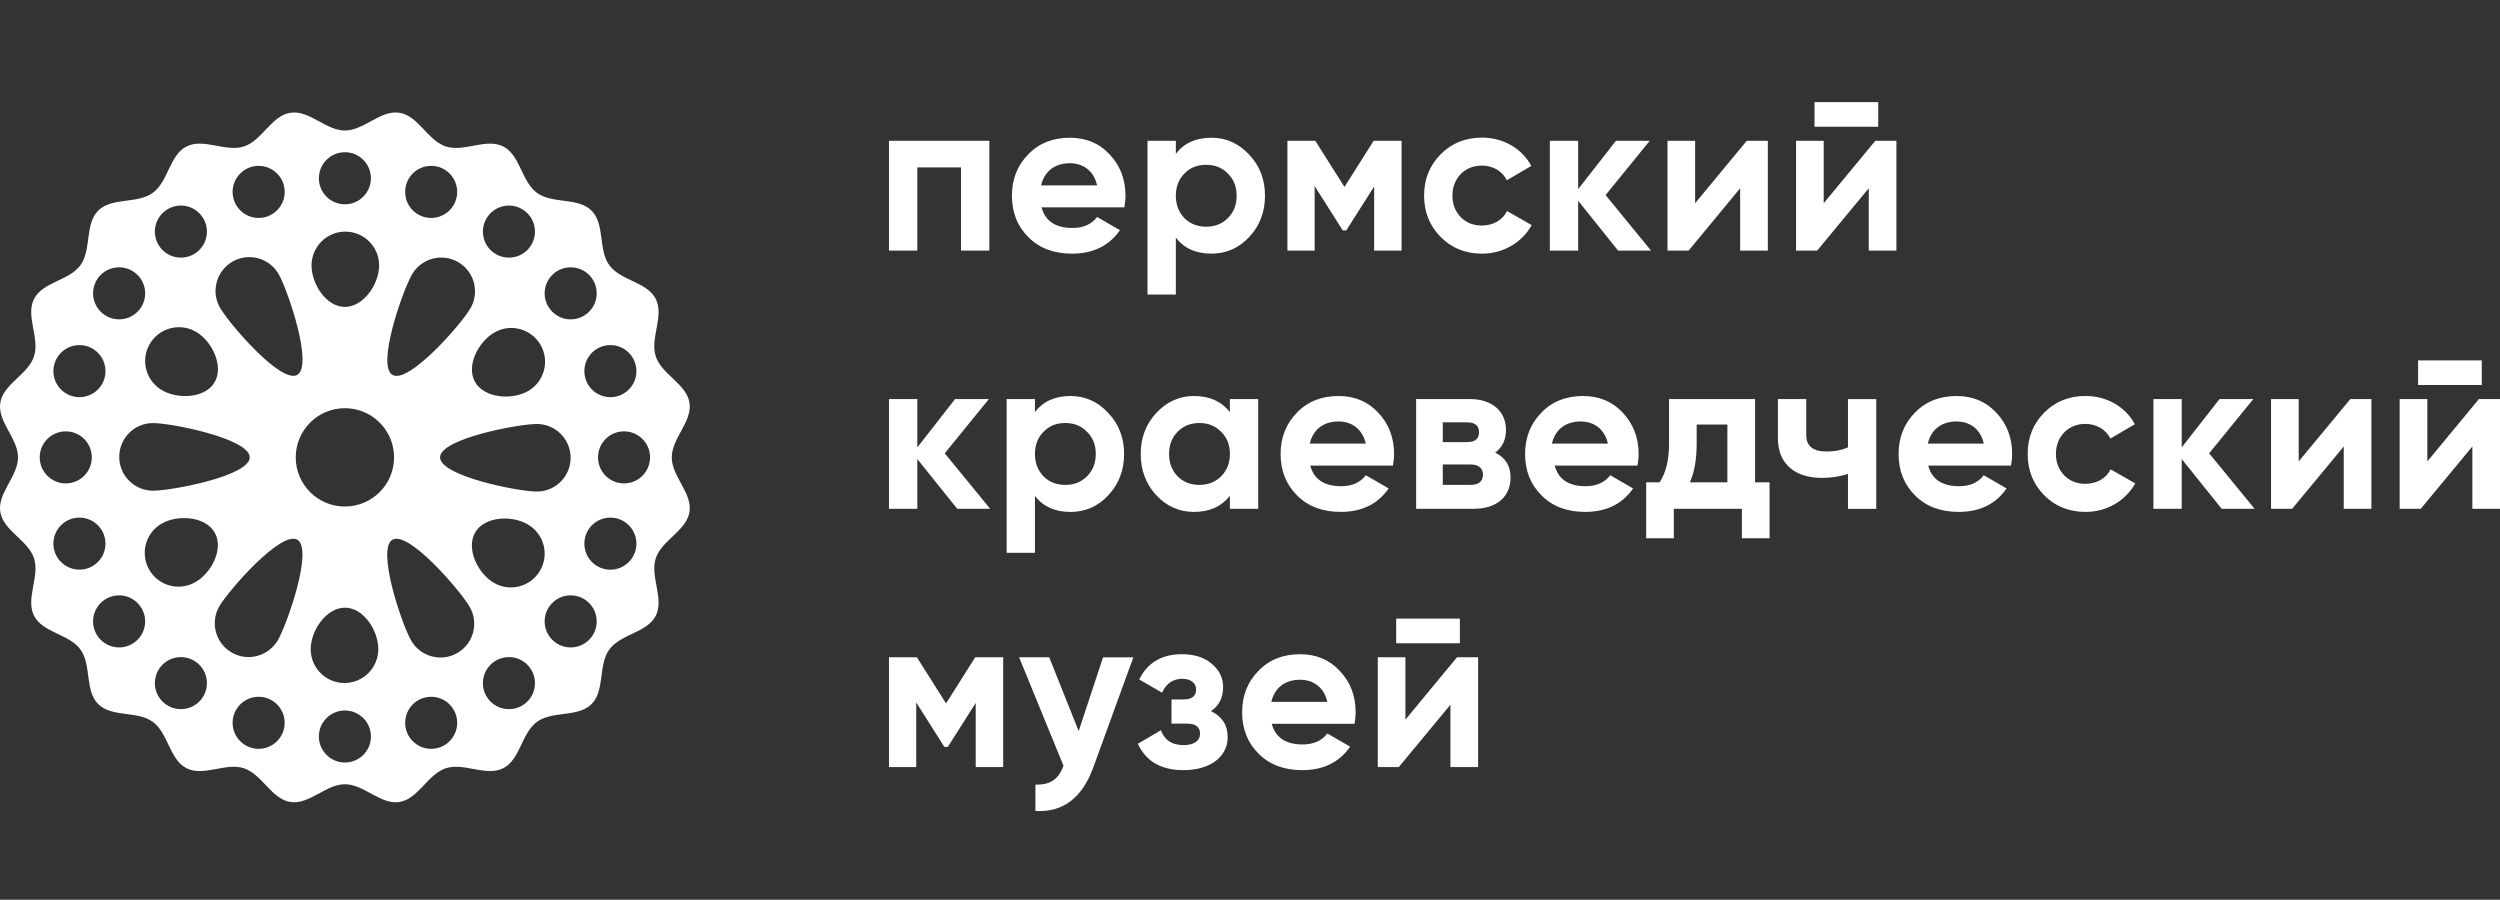<?xml version="1.0" encoding="UTF-8"?> <svg xmlns="http://www.w3.org/2000/svg" xmlns:xlink="http://www.w3.org/1999/xlink" version="1.1" id="Слой_1" x="0px" y="0px" viewBox="0 0 685.4 246.67" style="enable-background:new 0 0 685.4 246.67;" xml:space="preserve"><rect x="0" y="0" width="685.4" height="246.67" fill="#333333" stroke="none"/> <style type="text/css"> .st0{fill:#FFFFFF;} .st1{fill-rule:evenodd;clip-rule:evenodd;fill:#FFFFFF;} .st2{fill:#FFFFFF;stroke:#FFFFFF;stroke-width:0.113;stroke-linecap:round;stroke-linejoin:round;stroke-miterlimit:10;} </style> <path id="Пермский_Краеведческий_Музей_00000152947715056122440550000007420334648291208090_" class="st1" d=" M63.73,71.73c4.42-2.55,10.08-1.04,12.64,3.39c2.56,4.43,9.57,25.11,5.13,27.65c-4.42,2.56-18.62-13.96-21.18-18.4 C57.78,79.96,59.3,74.29,63.73,71.73 M32.69,125.26c0-5.12,4.14-9.27,9.26-9.27c5.12,0,26.52,4.28,26.52,9.39 c0,5.12-21.4,9.15-26.52,9.15C36.83,134.53,32.69,130.37,32.69,125.26z M63.52,178.9c-4.43-2.55-5.95-8.23-3.4-12.66 c2.57-4.43,16.97-20.84,21.39-18.28c4.44,2.56-2.78,23.11-5.32,27.54C73.61,179.93,67.95,181.46,63.52,178.9z M125.39,179.02 c-4.43,2.56-10.1,1.04-12.66-3.39c-2.56-4.44-9.56-25.1-5.14-27.66c4.44-2.56,18.62,13.97,21.18,18.4 C131.33,170.79,129.82,176.47,125.39,179.02z M156.44,125.51c0,5.11-4.16,9.26-9.26,9.26c-5.12,0-26.53-4.27-26.53-9.38 c0-5.11,21.4-9.15,26.53-9.15C152.28,116.23,156.44,120.38,156.44,125.51z M125.6,71.85c4.44,2.57,5.95,8.24,3.39,12.66 c-2.55,4.43-16.95,20.83-21.39,18.28c-4.43-2.56,2.79-23.1,5.35-27.54C115.5,70.82,121.17,69.29,125.6,71.85z M41.03,94.34 c2.56-4.43,8.23-5.95,12.67-3.4c4.43,2.57,7.72,9.4,5.16,13.82c-2.56,4.43-10,4.79-14.44,2.23C40,104.43,38.48,98.77,41.03,94.34z M40.92,156.21c-2.55-4.43-1.04-10.1,3.39-12.65c4.43-2.56,11.99-2,14.55,2.43c2.55,4.43-0.85,11.06-5.29,13.6 C49.14,162.16,43.46,160.64,40.92,156.21z M94.44,187.25c-5.12,0-9.26-4.14-9.26-9.27c0-5.11,4.27-11.38,9.39-11.38 c5.12,0,9.15,6.27,9.15,11.38C103.71,183.1,99.55,187.25,94.44,187.25z M148.08,156.41c-2.55,4.43-8.22,5.96-12.66,3.39 c-4.42-2.55-7.71-9.38-5.16-13.81c2.58-4.44,10.01-4.79,14.43-2.23C149.12,146.32,150.65,151.99,148.08,156.41z M148.2,94.55 c2.55,4.43,1.03,10.1-3.39,12.65c-4.44,2.55-11.99,1.99-14.55-2.44c-2.55-4.42,0.85-11.05,5.29-13.61 C139.97,88.59,145.64,90.12,148.2,94.55z M94.68,63.5c5.12,0,9.26,4.15,9.26,9.27c0,5.11-4.27,11.37-9.38,11.37 c-5.12,0-9.15-6.26-9.15-11.37C85.42,67.65,89.56,63.5,94.68,63.5z M70.91,45.47c3.93,0,7.14,3.2,7.14,7.14 c0,3.95-3.2,7.14-7.14,7.14c-3.94,0-7.14-3.19-7.14-7.14C63.78,48.67,66.97,45.47,70.91,45.47z M49.59,56.36 c3.95,0,7.14,3.2,7.14,7.13c0,3.95-3.19,7.14-7.14,7.14c-3.94,0-7.13-3.19-7.13-7.14C42.46,59.56,45.65,56.36,49.59,56.36z M32.66,73.29c3.93,0,7.14,3.18,7.14,7.13c0,3.94-3.2,7.13-7.14,7.13c-3.95,0-7.14-3.19-7.14-7.13 C25.52,76.47,28.71,73.29,32.66,73.29z M21.78,94.61c3.93,0,7.14,3.2,7.14,7.14c0,3.94-3.21,7.14-7.14,7.14 c-3.94,0-7.14-3.2-7.14-7.14C14.64,97.8,17.84,94.61,21.78,94.61z M18.03,118.26c3.95,0,7.14,3.18,7.14,7.13 c0,3.94-3.19,7.14-7.14,7.14c-3.93,0-7.14-3.2-7.14-7.14C10.89,121.45,14.1,118.26,18.03,118.26z M21.78,141.91 c3.93,0,7.14,3.19,7.14,7.14c0,3.93-3.21,7.12-7.14,7.12c-3.94,0-7.14-3.19-7.14-7.12C14.64,145.1,17.84,141.91,21.78,141.91z M32.65,163.22c3.94,0,7.14,3.2,7.14,7.14c0,3.94-3.2,7.14-7.14,7.14s-7.13-3.2-7.13-7.14C25.52,166.42,28.71,163.22,32.65,163.22z M49.59,180.15c3.94,0,7.14,3.2,7.14,7.14s-3.2,7.13-7.14,7.13c-3.94,0-7.13-3.19-7.13-7.13S45.65,180.15,49.59,180.15z M70.91,191.03c3.93,0,7.13,3.2,7.13,7.14c0,3.94-3.2,7.13-7.13,7.13c-3.94,0-7.14-3.19-7.14-7.13 C63.78,194.23,66.97,191.03,70.91,191.03z M94.56,194.79c3.93,0,7.14,3.19,7.14,7.13c0,3.94-3.2,7.13-7.14,7.13 c-3.93,0-7.14-3.19-7.14-7.13C87.42,197.98,90.62,194.79,94.56,194.79z M118.21,191.03c3.94,0,7.13,3.2,7.13,7.14 c0,3.94-3.19,7.13-7.13,7.13c-3.95,0-7.13-3.19-7.13-7.13C111.08,194.23,114.26,191.03,118.21,191.03z M139.53,180.15 c3.95,0,7.14,3.2,7.14,7.14c0,3.95-3.19,7.13-7.14,7.13c-3.94,0-7.14-3.18-7.14-7.13C132.39,183.35,135.59,180.15,139.53,180.15z M156.47,163.22c3.93,0,7.12,3.2,7.12,7.14c0,3.95-3.2,7.14-7.12,7.14c-3.95,0-7.15-3.19-7.15-7.14 C149.32,166.42,152.51,163.22,156.47,163.22z M167.35,141.91c3.93,0,7.13,3.19,7.13,7.14c0,3.93-3.2,7.14-7.13,7.14 c-3.95,0-7.14-3.2-7.14-7.14C160.2,145.1,163.39,141.91,167.35,141.91z M171.08,118.26c3.95,0,7.14,3.18,7.14,7.13 c0,3.94-3.19,7.14-7.14,7.14c-3.94,0-7.13-3.2-7.13-7.14C163.95,121.45,167.14,118.26,171.08,118.26z M167.35,94.61 c3.93,0,7.13,3.2,7.13,7.14c0,3.95-3.2,7.14-7.13,7.14c-3.95,0-7.14-3.19-7.14-7.14C160.2,97.8,163.39,94.61,167.35,94.61z M156.47,73.29c3.93,0,7.12,3.18,7.12,7.13c0,3.94-3.2,7.14-7.12,7.14c-3.95,0-7.15-3.2-7.15-7.14 C149.32,76.47,152.51,73.29,156.47,73.29z M139.53,56.36c3.95,0,7.14,3.2,7.14,7.13c0,3.95-3.19,7.14-7.14,7.14 c-3.94,0-7.14-3.19-7.14-7.14C132.39,59.56,135.59,56.36,139.53,56.36z M118.21,45.47c3.94,0,7.13,3.2,7.13,7.14 c0,3.95-3.19,7.14-7.13,7.14c-3.95,0-7.13-3.19-7.13-7.14C111.08,48.67,114.26,45.47,118.21,45.47z M94.56,41.73 c3.93,0,7.13,3.2,7.13,7.14c0,3.93-3.2,7.14-7.13,7.14c-3.94,0-7.14-3.2-7.14-7.14C87.43,44.93,90.62,41.73,94.56,41.73z M94.56,111.91c7.44,0,13.48,6.04,13.48,13.48c0,7.44-6.04,13.48-13.48,13.48c-7.45,0-13.48-6.05-13.48-13.48 C81.08,117.95,87.11,111.91,94.56,111.91z M385.31,197.3V180.2h-7.58v30.09h5.77l14.15-17.09v17.09h7.59V180.2h-5.79L385.31,197.3z M400.24,176.35v-6.75h-17.46v6.75H400.24z M348.54,192.43c0.9-3.85,3.73-6.07,7.89-6.07c3.55,0,6.56,1.99,7.47,6.07H348.54z M371.36,198.44c0.18-1.15,0.3-2.17,0.3-3.18c0-4.52-1.45-8.26-4.34-11.32c-2.83-3.07-6.5-4.58-10.89-4.58 c-4.63,0-8.49,1.5-11.43,4.58c-2.95,3-4.46,6.8-4.46,11.32c0,4.57,1.5,8.35,4.51,11.37c3.02,3.01,6.98,4.51,11.99,4.51 c5.77,0,10.17-2.17,13.12-6.44l-6.26-3.61c-1.5,1.99-3.79,3.01-6.75,3.01c-4.63,0-7.45-1.87-8.49-5.66H371.36z M332.01,194.95 c2.22-1.5,3.32-3.67,3.32-6.61c0-2.48-1.02-4.59-3.08-6.33c-1.99-1.75-4.75-2.65-8.19-2.65c-5.54,0-9.45,2.29-11.73,6.92l6.26,3.62 c1.14-2.53,3.02-3.8,5.6-3.8c2.23,0,3.74,1.15,3.74,2.9c0,1.87-1.15,2.76-3.5,2.76h-3.25v6.63h4.27c2.35,0,3.56,0.9,3.56,2.76 c0,1.93-1.64,3.13-4.53,3.13c-3.18,0-5.23-1.37-6.2-4.09l-6.32,3.73c2.23,4.81,6.38,7.22,12.46,7.22c7.7,0,12.16-3.91,12.16-9.03 C336.58,198.8,335.07,196.46,332.01,194.95z M295.73,200.44l-8.07-20.24h-8.26l12.17,29.75c-1.44,3.79-3.61,5.23-7.7,5.17v7.22 c7.53,0.43,12.83-3.55,15.9-12.04l10.95-30.09h-8.31L295.73,200.44z M267.37,180.2l-8,12.64l-8-12.64h-7.65v30.09h7.47v-17.7 l7.71,12.17h0.96l7.64-12.04v17.57h7.53V180.2H267.37z M665.48,126.5v-17.09h-7.59v30.09h5.78l14.15-17.09v17.09h7.58v-30.09h-5.78 L665.48,126.5z M680.4,105.56v-6.75h-17.46v6.75H680.4z M630.21,126.5v-17.09h-7.58v30.09h5.77l14.16-17.09v17.09h7.58v-30.09h-5.77 L630.21,126.5z M605.66,124.28l12.11-14.87h-9.27l-10.36,13.25v-13.25h-7.76v30.09h7.76v-13.65l10.96,13.65h9.03L605.66,124.28z M571.8,140.34c5.83,0,10.94-3.06,13.6-7.81l-6.75-3.86c-1.21,2.47-3.79,3.97-6.93,3.97c-2.35,0-4.27-0.78-5.77-2.29 c-1.5-1.57-2.3-3.55-2.3-5.9c0-4.81,3.44-8.24,8.07-8.24c3.08,0,5.66,1.57,6.86,4.02l6.7-3.91c-2.48-4.75-7.65-7.76-13.48-7.76 c-4.52,0-8.32,1.5-11.38,4.58c-3.02,3.07-4.51,6.8-4.51,11.31c0,4.51,1.5,8.26,4.51,11.31C563.48,138.85,567.28,140.34,571.8,140.34 z M528.53,121.62c0.9-3.84,3.73-6.07,7.88-6.07c3.56,0,6.56,1.99,7.47,6.07H528.53z M551.34,127.65c0.19-1.15,0.31-2.16,0.31-3.19 c0-4.51-1.46-8.24-4.34-11.31c-2.83-3.07-6.51-4.58-10.9-4.58c-4.63,0-8.48,1.5-11.43,4.58c-2.95,3-4.46,6.8-4.46,11.31 c0,4.58,1.5,8.36,4.51,11.37c3.02,3.02,6.98,4.51,11.99,4.51c5.78,0,10.16-2.15,13.11-6.43l-6.26-3.62 c-1.5,1.99-3.79,3.01-6.75,3.01c-4.63,0-7.47-1.86-8.48-5.65H551.34z M506.63,122.65c-1.76,0.78-3.68,1.14-5.85,1.14 c-3.74,0-5.58-1.5-5.58-4.51v-9.88h-7.77v10.78c0,7.05,4.76,10.84,12.03,10.84c2.53,0,4.95-0.37,7.18-1.08v9.57h7.75v-30.09h-7.75 V122.65z M463.3,132.23c1.26-2.83,1.86-6.38,1.86-10.67v-5.17h8.42v15.84H463.3z M481.18,109.41h-23.59v12.15 c0,4.52-0.85,8.08-2.6,10.67h-3.67v15.34h7.57v-8.07h18.67v8.07h7.58v-15.34h-3.97V109.41z M425.47,121.62 c0.9-3.84,3.72-6.07,7.89-6.07c3.55,0,6.56,1.99,7.46,6.07H425.47z M448.93,127.65c0.18-1.15,0.31-2.16,0.31-3.19 c0-4.51-1.46-8.24-4.34-11.31c-2.83-3.07-6.5-4.58-10.89-4.58c-4.64,0-8.49,1.5-11.44,4.58c-2.95,3-4.45,6.8-4.45,11.31 c0,4.58,1.5,8.36,4.51,11.37c3.02,3.02,6.98,4.51,11.97,4.51c5.78,0,10.17-2.15,13.13-6.43l-6.26-3.62 c-1.5,1.99-3.79,3.01-6.74,3.01c-4.63,0-7.46-1.86-8.49-5.65H448.93z M395.55,132.94v-5.6h7.65c2.11,0,3.37,1.02,3.37,2.71 c0,1.92-1.13,2.88-3.37,2.88H395.55z M402.17,115.79c2.23,0,3.32,0.9,3.32,2.71c0,1.81-1.08,2.71-3.32,2.71h-6.62v-5.42H402.17z M409.93,124.09c1.99-1.5,2.95-3.55,2.95-6.2c0-5.05-3.68-8.49-9.99-8.49h-14.64v30.09h15.83c6.44,0,10.05-3.49,10.05-8.54 C414.15,127.77,412.78,125.49,409.93,124.09z M359.08,121.62c0.9-3.84,3.73-6.07,7.89-6.07c3.55,0,6.56,1.99,7.47,6.07H359.08z M381.89,127.65c0.18-1.15,0.31-2.16,0.31-3.19c0-4.51-1.45-8.24-4.33-11.31c-2.83-3.07-6.5-4.58-10.89-4.58 c-4.64,0-8.49,1.5-11.43,4.58c-2.95,3-4.46,6.8-4.46,11.31c0,4.58,1.51,8.36,4.52,11.37c3.01,3.02,6.98,4.51,11.98,4.51 c5.78,0,10.17-2.15,13.12-6.43l-6.25-3.62c-1.51,1.99-3.8,3.01-6.76,3.01c-4.63,0-7.45-1.86-8.48-5.65H381.89z M322.85,130.59 c-1.55-1.62-2.34-3.67-2.34-6.14c0-2.47,0.79-4.51,2.34-6.07c1.57-1.63,3.57-2.41,5.98-2.41c2.4,0,4.39,0.78,5.95,2.41 c1.62,1.56,2.41,3.6,2.41,6.07c0,2.46-0.78,4.51-2.41,6.14c-1.57,1.57-3.55,2.35-5.95,2.35 C326.42,132.94,324.42,132.17,322.85,130.59z M337.18,112.96c-2.35-2.95-5.6-4.39-9.82-4.39c-4.03,0-7.47,1.56-10.35,4.64 c-2.83,3.07-4.27,6.79-4.27,11.25c0,4.46,1.43,8.26,4.27,11.31c2.88,3.08,6.32,4.57,10.35,4.57c4.22,0,7.47-1.43,9.82-4.39v3.55 h7.77v-30.09h-7.77V112.96z M286.09,130.59c-1.56-1.62-2.35-3.67-2.35-6.14c0-2.47,0.79-4.51,2.35-6.07 c1.57-1.63,3.55-2.41,5.96-2.41c2.41,0,4.39,0.78,5.96,2.41c1.62,1.56,2.41,3.6,2.41,6.07c0,2.46-0.78,4.51-2.41,6.14 c-1.57,1.57-3.55,2.35-5.96,2.35C289.64,132.94,287.65,132.17,286.09,130.59z M293.49,108.57c-4.21,0-7.46,1.44-9.75,4.39v-3.55 h-7.75v42.14h7.75v-15.59c2.29,2.96,5.54,4.39,9.75,4.39c4.04,0,7.53-1.49,10.35-4.57c2.9-3.06,4.34-6.86,4.34-11.31 c0-4.46-1.43-8.19-4.34-11.25C301.02,110.13,297.53,108.57,293.49,108.57z M259.01,124.28l12.1-14.87h-9.27l-10.35,13.25v-13.25 h-7.77v30.09h7.77v-13.65l10.95,13.65h9.03L259.01,124.28z M499.99,55.71V38.6h-7.58v30.11h5.78l14.15-17.1v17.1h7.58V38.6h-5.78 L499.99,55.71z M514.94,34.75v-6.74h-17.47v6.74H514.94z M464.74,55.71V38.6h-7.58v30.11h5.79l14.13-17.1v17.1h7.59V38.6h-5.78 L464.74,55.71z M440.19,53.48l12.1-14.88h-9.26l-10.36,13.25V38.6h-7.77v30.11h7.77V55.04l10.95,13.67h9.03L440.19,53.48z M406.31,69.54c5.85,0,10.97-3.06,13.62-7.82l-6.75-3.86c-1.2,2.46-3.79,3.97-6.93,3.97c-2.34,0-4.27-0.78-5.77-2.29 c-1.5-1.57-2.28-3.55-2.28-5.91c0-4.81,3.42-8.24,8.05-8.24c3.07,0,5.67,1.56,6.87,4.03l6.68-3.92c-2.46-4.75-7.64-7.77-13.49-7.77 c-4.51,0-8.3,1.5-11.37,4.59c-3,3.06-4.51,6.79-4.51,11.3c0,4.51,1.51,8.26,4.51,11.32C398.01,68.05,401.8,69.54,406.31,69.54z M376.6,38.6l-8,12.65l-8-12.65h-7.64v30.11h7.46v-17.7l7.71,12.16h0.96l7.65-12.04v17.58h7.51V38.6H376.6z M324.71,59.8 c-1.56-1.63-2.34-3.67-2.34-6.14c0-2.46,0.78-4.51,2.34-6.07c1.57-1.64,3.56-2.41,5.97-2.41c2.41,0,4.39,0.78,5.95,2.41 c1.62,1.56,2.41,3.6,2.41,6.07c0,2.48-0.78,4.51-2.41,6.14c-1.57,1.57-3.55,2.35-5.95,2.35C328.28,62.15,326.29,61.37,324.71,59.8z M332.12,37.76c-4.21,0-7.47,1.45-9.75,4.4V38.6h-7.77v42.15h7.77v-15.6c2.28,2.96,5.54,4.39,9.75,4.39c4.04,0,7.53-1.5,10.36-4.57 c2.9-3.07,4.33-6.86,4.33-11.32c0-4.44-1.43-8.18-4.33-11.24C339.65,39.33,336.16,37.76,332.12,37.76z M285.42,50.83 c0.92-3.85,3.74-6.08,7.89-6.08c3.57,0,6.57,1.99,7.47,6.08H285.42z M308.25,56.85c0.18-1.14,0.31-2.17,0.31-3.2 c0-4.51-1.45-8.24-4.34-11.3c-2.83-3.09-6.51-4.59-10.91-4.59c-4.63,0-8.47,1.5-11.43,4.59c-2.95,3-4.45,6.79-4.45,11.3 c0,4.58,1.5,8.38,4.52,11.38c2.99,3.02,6.97,4.51,11.97,4.51c5.79,0,10.17-2.16,13.13-6.43l-6.26-3.62 c-1.51,1.99-3.79,3.01-6.75,3.01c-4.63,0-7.46-1.86-8.49-5.65H308.25z M243.72,38.6v30.11h7.77V45.89h11.98v22.82h7.77V38.6H243.72z M4.94,125.39c0-5.24-5.68-9.79-4.86-14.97c0.83-5.18,7.64-7.75,9.25-12.73c1.62-4.98-2.37-11.06,0-15.74 c2.39-4.67,9.65-5,12.72-9.24c3.09-4.24,1.16-11.25,4.87-14.97c3.71-3.7,10.72-1.78,14.96-4.86c4.25-3.07,4.58-10.34,9.25-12.72 c4.67-2.39,10.75,1.62,15.73,0c5-1.62,7.54-8.44,12.73-9.24c5.18-0.83,9.72,4.86,14.97,4.86c5.24-0.01,9.79-5.69,14.95-4.86 c5.18,0.8,7.75,7.62,12.73,9.24c4.99,1.62,11.06-2.39,15.73,0c4.68,2.38,5.01,9.65,9.26,12.72c4.24,3.09,11.25,1.16,14.95,4.86 c3.72,3.72,1.78,10.73,4.87,14.97c3.09,4.24,10.35,4.57,12.73,9.24c2.38,4.68-1.62,10.75,0,15.74c1.62,4.98,8.42,7.55,9.25,12.73 c0.81,5.18-4.86,9.73-4.86,14.97c0,5.23,5.67,9.78,4.86,14.96c-0.83,5.18-7.63,7.74-9.25,12.73c-1.62,4.99,2.38,11.06,0,15.74 c-2.38,4.67-9.64,5-12.73,9.24c-3.09,4.25-1.16,11.26-4.87,14.97c-3.7,3.71-10.71,1.78-14.95,4.86c-4.25,3.08-4.58,10.35-9.26,12.72 c-4.67,2.39-10.74-1.62-15.73,0.01c-4.98,1.63-7.54,8.43-12.73,9.25c-5.16,0.82-9.71-4.86-14.95-4.86c-5.25,0-9.79,5.68-14.97,4.86 c-5.19-0.82-7.74-7.62-12.73-9.25c-4.98-1.62-11.06,2.38-15.73-0.01c-4.67-2.37-5-9.64-9.25-12.72c-4.24-3.08-11.25-1.15-14.96-4.86 c-3.71-3.71-1.78-10.72-4.87-14.97c-3.07-4.24-10.33-4.57-12.72-9.24c-2.37-4.67,1.62-10.75,0-15.74 c-1.61-4.99-8.42-7.55-9.25-12.73C-0.74,135.17,4.94,130.63,4.94,125.39z"></path> </svg> 